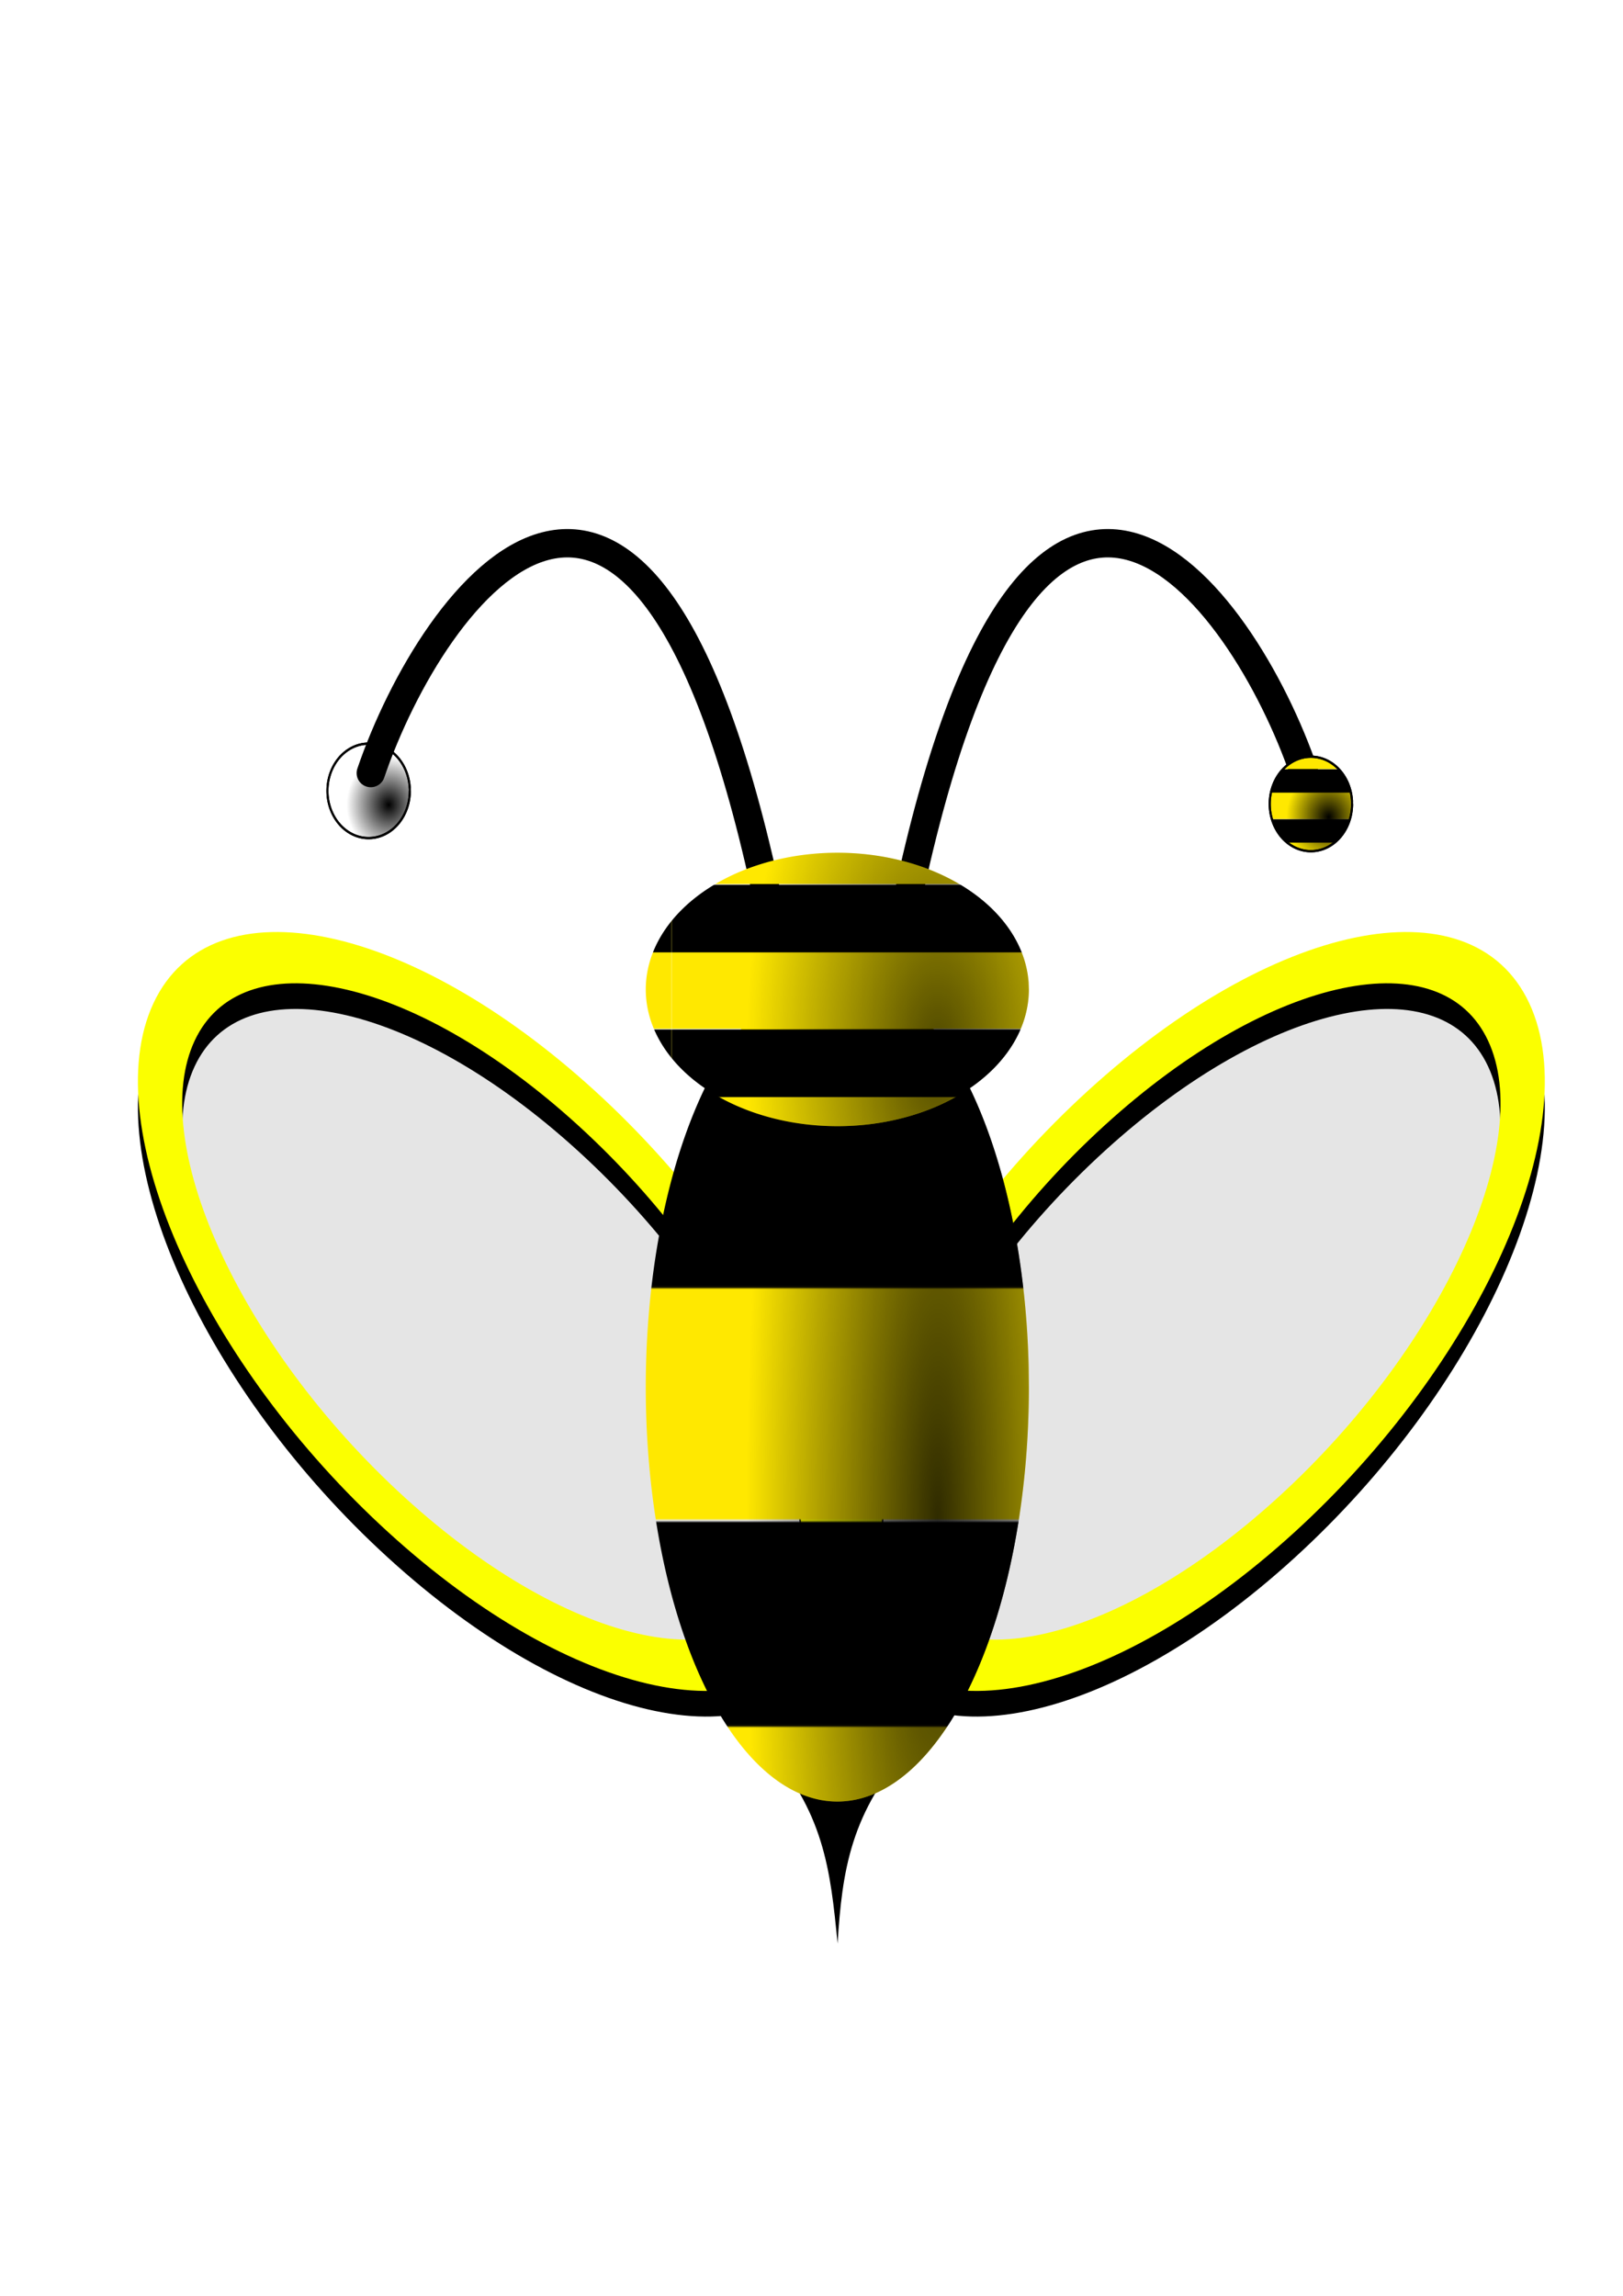 <svg xmlns="http://www.w3.org/2000/svg" xmlns:xlink="http://www.w3.org/1999/xlink" viewBox="0 0 744.09 1052.4"><defs><radialGradient id="d" gradientUnits="userSpaceOnUse" cy="439.55" cx="441.94" gradientTransform="matrix(1 .002 -.023 2.487 10.007 -652.31)" r="183.34"><stop offset="0"/><stop offset="1" stop-opacity="0"/></radialGradient><radialGradient id="e" gradientUnits="userSpaceOnUse" cy="463.59" cx="441.94" gradientTransform="matrix(1 0 0 3.054 0 -949.06)" r="183.34"><stop offset="0"/><stop offset="1" stop-opacity="0"/></radialGradient><radialGradient id="f" gradientUnits="userSpaceOnUse" cy="432.61" cx="424.93" gradientTransform="matrix(1 0 0 1.035 0 -13.331)" r="187.96"><stop offset="0"/><stop offset="1" stop-opacity="0"/></radialGradient><radialGradient id="g" gradientUnits="userSpaceOnUse" cy="435.61" cx="435.23" gradientTransform="matrix(1 0 0 1.035 0 -13.331)" r="187.96"><stop offset="0"/><stop offset="1" stop-opacity="0"/></radialGradient><pattern id="c" xlink:href="#a" patternTransform="translate(143.77 242.22)"/><pattern id="a" width="472.751" patternUnits="userSpaceOnUse" patternTransform="translate(187.89 236.16)" height="200.01"><path fill="#ffe800" d="M0 0h472.75v200.01H0z"/><path d="M0 0h472.75v93.944H0z"/></pattern><filter id="b"><feGaussianBlur stdDeviation="4.562"/></filter></defs><path d="M350.06 799.65c27.782 30.406 30.652 57.436 33.941 91.217 2.134-33.569 5.913-60.276 33.941-91.217z"/><g stroke-linecap="round" stroke-width="20.104"><path d="M258 459.36c0 64.617-69.396 117-155 117s-155-52.383-155-117 69.396-117 155-117 155 52.383 155 117z" transform="matrix(-.939 .856 .372 .797 471.976 158.632)" filter="url(#b)" stroke="#000" fill="none"/><path d="M258 459.36c0 64.617-69.396 117-155 117s-155-52.383-155-117 69.396-117 155-117 155 52.383 155 117z" transform="matrix(-.939 .856 .372 .797 471.976 146.876)" fill-opacity=".105" stroke="#fbff00"/></g><g stroke-linecap="round" stroke-width="20.104"><path d="M258 459.36c0 64.617-69.396 117-155 117s-155-52.383-155-117 69.396-117 155-117 155 52.383 155 117z" transform="matrix(.939 .856 -.372 .797 299.498 158.632)" filter="url(#b)" stroke="#000" fill="none"/><path d="M258 459.36c0 64.617-69.396 117-155 117s-155-52.383-155-117 69.396-117 155-117 155 52.383 155 117z" transform="matrix(.939 .856 -.372 .797 299.498 146.876)" fill-opacity=".105" stroke="#fbff00"/></g><path d="M529.32 381.62a183.34 189.91 0 11-.24-9.724" transform="matrix(.479 0 0 1 218.16 254.28)" fill="url(#c)"/><path d="M352 412.36c-57.697-271.56-153.65-141.17-182-58M416 412.36c57.697-271.56 153.65-141.17 182-58" stroke="#000" stroke-linecap="round" stroke-width="13" fill="none"/><path d="M529.32 381.62a183.34 189.91 0 11-.24-9.724" transform="matrix(.479 0 0 1 218.16 254.28)" opacity=".813" fill="url(#d)"/><path d="M529.32 381.62a183.34 189.91 0 11-.24-9.724" transform="matrix(.479 0 0 .33 218.16 327.62)" fill="url(#a)"/><path d="M529.32 381.62a183.34 189.91 0 11-.24-9.724" transform="matrix(.103 0 0 .114 133.37 319.01)" stroke="#000" stroke-width="9.233" fill="url(#c)"/><path d="M529.32 381.62a183.34 189.91 0 11-.24-9.724" transform="matrix(.103 0 0 .114 565.37 325.01)" stroke="#000" stroke-width="9.233" fill="url(#c)"/><path d="M529.32 381.62a183.34 189.91 0 11-.24-9.724" transform="matrix(.479 0 0 .33 218.16 327.62)" opacity=".692" fill="url(#e)"/><path d="M529.32 381.62a183.34 189.91 0 11-366.69 0 183.34 189.91 0 11366.69 0z" transform="matrix(.103 0 0 .114 565.37 325.01)" stroke="#000" stroke-width="9.233" fill="url(#f)"/><path d="M529.32 381.62a183.34 189.91 0 11-366.69 0 183.34 189.91 0 11366.69 0z" transform="matrix(.103 0 0 .114 133.37 319.01)" stroke="#000" stroke-width="9.233" fill="url(#g)"/></svg>